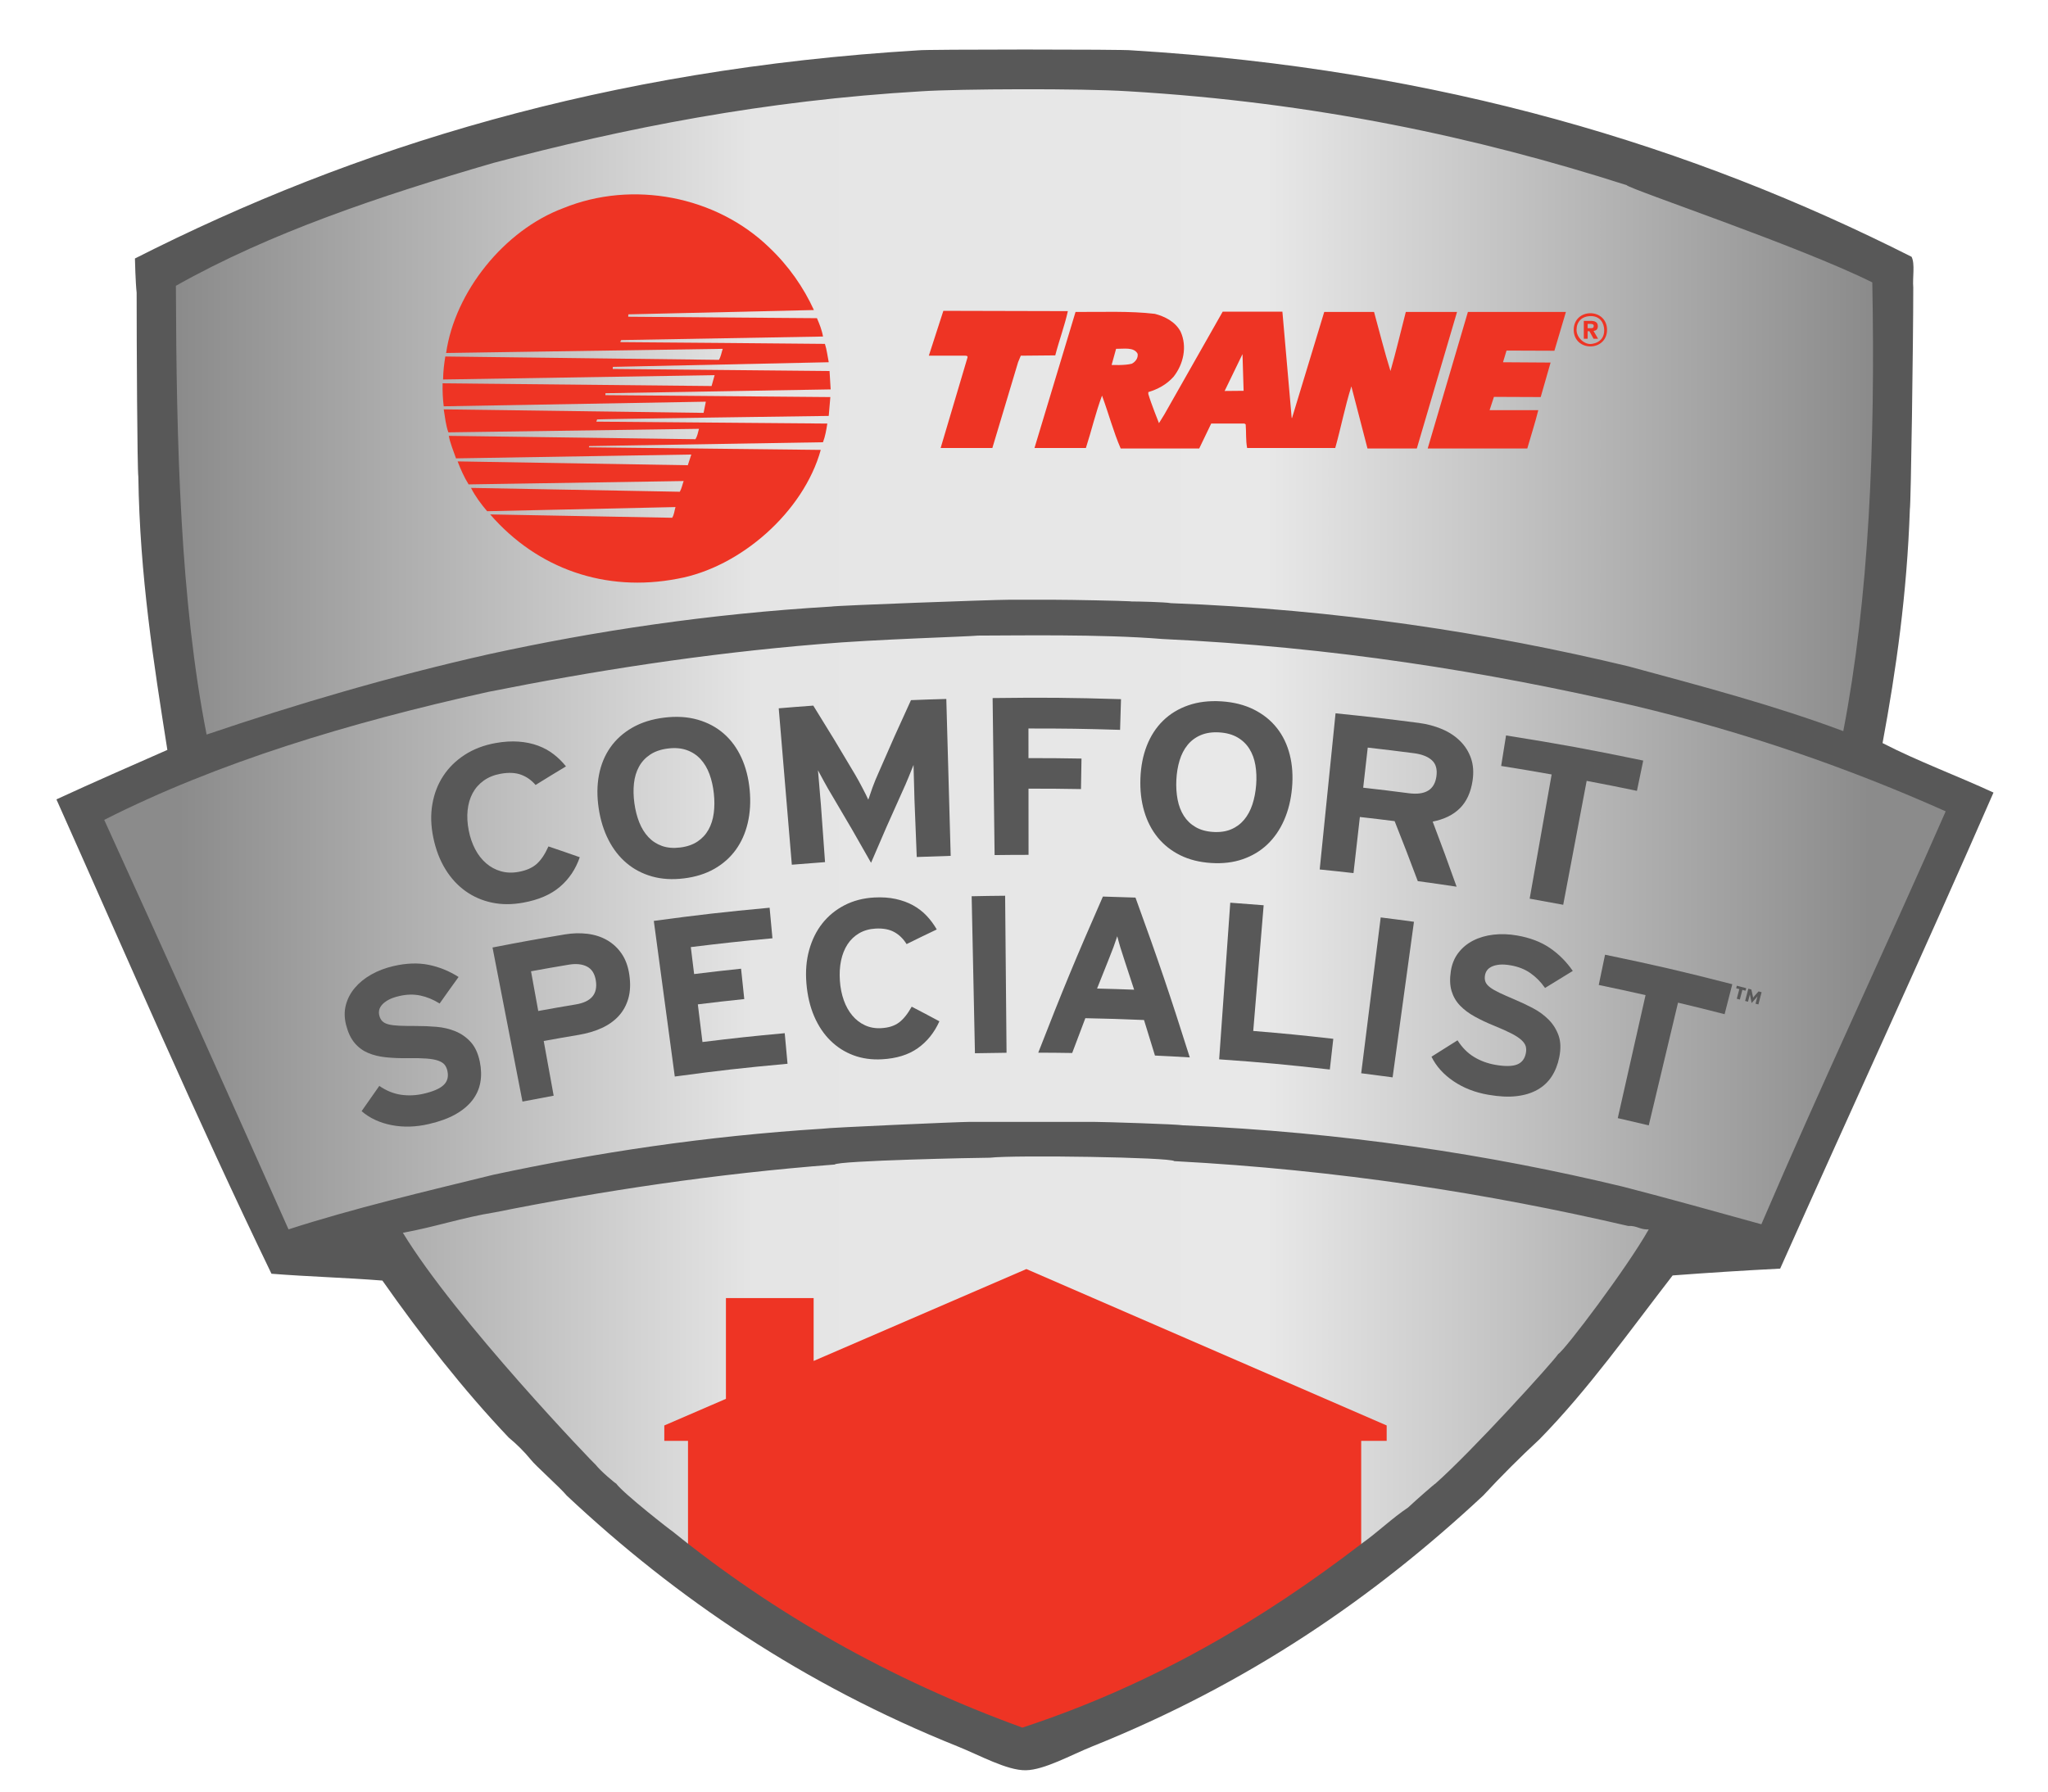 <?xml version="1.0" encoding="utf-8"?>
<!-- Generator: Adobe Illustrator 16.0.0, SVG Export Plug-In . SVG Version: 6.00 Build 0)  -->
<!DOCTYPE svg PUBLIC "-//W3C//DTD SVG 1.1//EN" "http://www.w3.org/Graphics/SVG/1.1/DTD/svg11.dtd">
<svg version="1.1" id="Layer_1" xmlns="http://www.w3.org/2000/svg" xmlns:xlink="http://www.w3.org/1999/xlink" x="0px" y="0px"
	 width="288px" height="252px" viewBox="0 0 288 252" enable-background="new 0 0 288 252" xml:space="preserve">
<g>
	<linearGradient id="SVGID_1_" gradientUnits="userSpaceOnUse" x1="11.666" y1="127.998" x2="276.333" y2="127.998">
		<stop  offset="0.051" style="stop-color:#8B8B8B"/>
		<stop  offset="0.356" style="stop-color:#E5E5E5"/>
		<stop  offset="0.629" style="stop-color:#E8E8E8"/>
		<stop  offset="0.949" style="stop-color:#8B8B8B"/>
	</linearGradient>
	<polygon fill-rule="evenodd" clip-rule="evenodd" fill="url(#SVGID_1_)" points="21,39.332 26.667,105.665 11.667,113.999 
		41,176.999 54.667,176.665 85.667,212.665 119.333,237.331 143.666,246.665 182.666,228.331 210.666,205.665 233.666,175.665 
		248.333,176.331 276.333,112.999 261,106.332 266.333,37.332 190,13.332 124.667,9.332 64,21.332 	"/>
	<g>
		<g>
			<path fill="#585858" d="M75.313,110.412c-0.571-0.671-1.251-1.153-2.041-1.444c-0.789-0.29-1.75-0.335-2.878-0.132
				c-0.918,0.165-1.71,0.488-2.375,0.965s-1.184,1.068-1.559,1.772s-0.607,1.5-0.701,2.388s-0.041,1.837,0.157,2.851
				c0.189,0.972,0.493,1.851,0.907,2.64s0.927,1.445,1.536,1.972s1.3,0.902,2.071,1.122s1.597,0.251,2.484,0.091
				c1.091-0.195,1.945-0.57,2.565-1.125c0.62-0.556,1.167-1.375,1.646-2.456c1.77,0.598,2.652,0.901,4.406,1.518
				c-0.577,1.686-1.512,3.075-2.805,4.172c-1.293,1.1-3.013,1.834-5.172,2.223c-1.553,0.28-3.005,0.279-4.366-0.007
				s-2.596-0.819-3.705-1.606s-2.056-1.812-2.839-3.08c-0.783-1.267-1.356-2.752-1.711-4.462c-0.342-1.648-0.389-3.213-0.134-4.694
				c0.255-1.48,0.766-2.809,1.534-3.98c0.769-1.172,1.778-2.165,3.023-2.97c1.246-0.806,2.691-1.359,4.332-1.654
				c1.165-0.209,2.245-0.275,3.236-0.202s1.899,0.262,2.716,0.562c0.818,0.3,1.553,0.704,2.204,1.205s1.232,1.073,1.744,1.716
				C77.87,108.833,77.015,109.357,75.313,110.412z"/>
			<path fill="#585858" d="M105.421,111.086c0.161,1.675,0.069,3.231-0.268,4.669s-0.901,2.7-1.69,3.786s-1.793,1.975-3.015,2.671
				s-2.645,1.141-4.274,1.34c-1.63,0.199-3.118,0.109-4.472-0.271c-1.354-0.382-2.545-1.004-3.573-1.867
				c-1.029-0.864-1.881-1.95-2.555-3.265s-1.138-2.804-1.385-4.469s-0.236-3.226,0.042-4.681c0.279-1.455,0.811-2.743,1.594-3.862
				c0.784-1.12,1.813-2.051,3.087-2.783c1.273-0.733,2.775-1.207,4.499-1.417c1.722-0.21,3.294-0.112,4.706,0.292
				c1.412,0.404,2.634,1.059,3.664,1.958c1.029,0.897,1.853,2.021,2.473,3.365C104.874,107.898,105.26,109.411,105.421,111.086z
				 M100.383,111.6c-0.106-0.984-0.31-1.889-0.614-2.714s-0.721-1.527-1.251-2.104c-0.53-0.576-1.176-1.002-1.939-1.274
				s-1.644-0.348-2.638-0.226c-0.995,0.122-1.831,0.407-2.506,0.854s-1.2,1.016-1.576,1.703c-0.376,0.688-0.612,1.469-0.708,2.343
				s-0.077,1.802,0.057,2.783s0.362,1.879,0.685,2.697s0.75,1.509,1.282,2.077c0.531,0.567,1.168,0.982,1.912,1.248
				s1.595,0.339,2.557,0.221c0.961-0.117,1.77-0.394,2.428-0.83s1.176-0.992,1.555-1.67s0.627-1.454,0.743-2.325
				S100.49,112.584,100.383,111.6z"/>
			<path fill="#585858" d="M128.918,120.544c-0.129-3.239-0.193-4.859-0.322-8.099c-0.012-0.295-0.022-0.672-0.029-1.135
				c-0.007-0.462-0.021-0.935-0.04-1.418s-0.032-0.936-0.038-1.356s-0.022-0.946-0.022-0.946c-0.01-0.002-0.4,0.995-0.687,1.701
				s-0.58,1.381-0.879,2.025c-1.812,4.007-2.693,6.016-4.409,10.041c-2.152-3.809-3.251-5.707-5.496-9.487
				c-0.369-0.607-0.736-1.245-1.099-1.915c-0.364-0.67-0.873-1.614-0.873-1.614c-0.004,0.001,0.043,0.524,0.085,0.942
				s0.08,0.869,0.114,1.352s0.073,0.955,0.118,1.415c0.044,0.461,0.077,0.836,0.098,1.131c0.233,3.233,0.349,4.851,0.582,8.084
				c-1.869,0.135-2.803,0.208-4.67,0.364c-0.737-8.799-1.105-13.2-1.842-21.999c1.943-0.163,2.916-0.239,4.86-0.379
				c2.385,3.837,3.553,5.763,5.841,9.632c0.183,0.306,0.365,0.626,0.548,0.964c0.184,0.336,0.361,0.668,0.531,0.995
				c0.171,0.327,0.328,0.635,0.473,0.922c0.144,0.286,0.337,0.707,0.337,0.707c0.029-0.001,0.34-1.004,0.604-1.723
				c0.266-0.72,0.546-1.404,0.842-2.051c1.776-4.096,2.688-6.139,4.561-10.215c1.987-0.079,2.98-0.112,4.969-0.167
				c0.246,8.827,0.37,13.241,0.616,22.068C131.782,120.436,130.827,120.468,128.918,120.544z"/>
			<path fill="#585858" d="M144.627,102.469c0.001,1.667,0.002,2.499,0.003,4.166c2.982-0.002,4.474,0.01,7.456,0.062
				c-0.029,1.717-0.045,2.575-0.074,4.292c-2.951-0.051-4.428-0.062-7.379-0.06c0.003,3.724,0.004,5.586,0.007,9.311
				c-1.91,0.001-2.864,0.008-4.774,0.032c-0.111-8.834-0.168-13.252-0.279-22.086c7.222-0.091,10.834-0.06,18.054,0.156
				c-0.052,1.727-0.077,2.59-0.129,4.317C152.358,102.502,149.781,102.465,144.627,102.469z"/>
			<path fill="#585858" d="M181.69,110.83c-0.149,1.676-0.525,3.19-1.121,4.542s-1.383,2.488-2.357,3.411s-2.124,1.611-3.451,2.07
				c-1.327,0.461-2.806,0.637-4.441,0.533c-1.638-0.104-3.084-0.464-4.341-1.087c-1.259-0.624-2.312-1.453-3.163-2.49
				c-0.85-1.038-1.487-2.263-1.907-3.679s-0.601-2.965-0.538-4.647s0.359-3.214,0.899-4.593c0.54-1.378,1.298-2.549,2.272-3.505
				c0.976-0.958,2.155-1.682,3.539-2.167c1.383-0.485,2.945-0.677,4.676-0.568c1.729,0.109,3.254,0.496,4.566,1.152
				c1.312,0.656,2.393,1.523,3.239,2.597c0.847,1.071,1.45,2.327,1.812,3.763C181.737,107.597,181.84,109.153,181.69,110.83z
				 M176.646,110.411c0.076-0.987,0.04-1.915-0.106-2.781c-0.146-0.866-0.428-1.632-0.842-2.296
				c-0.414-0.664-0.971-1.202-1.67-1.609s-1.549-0.644-2.547-0.707c-1-0.063-1.872,0.064-2.617,0.38s-1.366,0.778-1.86,1.384
				s-0.868,1.333-1.123,2.174s-0.407,1.756-0.456,2.745s0.012,1.915,0.178,2.777s0.458,1.622,0.875,2.277
				c0.418,0.655,0.967,1.179,1.648,1.577s1.503,0.626,2.47,0.687c0.965,0.061,1.81-0.062,2.536-0.37s1.336-0.76,1.832-1.357
				s0.883-1.314,1.156-2.148C176.393,112.309,176.569,111.398,176.646,110.411z"/>
			<path fill="#585858" d="M199.375,123.937c-1.268-3.379-1.919-5.067-3.255-8.438c-1.954-0.246-2.932-0.362-4.888-0.584
				c-0.358,3.157-0.538,4.734-0.896,7.891c-1.901-0.217-2.851-0.316-4.754-0.51c0.892-8.786,1.338-13.18,2.229-21.965
				c4.68,0.475,7.019,0.745,11.687,1.35c1.17,0.152,2.26,0.441,3.271,0.867c1.009,0.425,1.863,0.989,2.563,1.685
				s1.212,1.509,1.532,2.439c0.32,0.93,0.39,1.976,0.215,3.141c-0.247,1.643-0.841,2.93-1.774,3.865s-2.212,1.561-3.834,1.887
				c1.386,3.657,2.059,5.489,3.364,9.155C202.653,124.392,201.561,124.235,199.375,123.937z M201.997,109.199
				c0.138-1-0.074-1.757-0.643-2.27c-0.566-0.511-1.409-0.841-2.52-0.984c-2.597-0.336-3.895-0.494-6.495-0.79
				c-0.256,2.256-0.384,3.384-0.64,5.64c2.565,0.291,3.847,0.447,6.408,0.778C200.44,111.875,201.735,111.094,201.997,109.199z"/>
			<path fill="#585858" d="M223.125,109.835c-1.32,6.972-1.979,10.458-3.299,17.43c-1.885-0.356-2.829-0.527-4.717-0.862
				c1.237-6.987,1.854-10.482,3.092-17.47c-2.836-0.502-4.256-0.741-7.099-1.194c0.273-1.718,0.412-2.576,0.686-4.293
				c7.739,1.234,11.601,1.941,19.291,3.535c-0.353,1.703-0.53,2.554-0.883,4.257C227.372,110.652,225.957,110.371,223.125,109.835z"
				/>
			<path fill="#585858" d="M67.472,149.331c0.214,1.029,0.237,2,0.075,2.914c-0.162,0.916-0.536,1.752-1.119,2.51
				c-0.584,0.758-1.378,1.418-2.379,1.984c-1,0.564-2.248,1.02-3.744,1.365c-1.829,0.426-3.57,0.477-5.237,0.152
				c-1.667-0.326-3.073-0.977-4.218-1.963c0.985-1.424,1.483-2.135,2.489-3.553c0.998,0.684,2.019,1.098,3.066,1.246
				c1.047,0.15,2.104,0.1,3.176-0.148c1.324-0.307,2.256-0.707,2.796-1.215c0.539-0.508,0.72-1.174,0.539-1.996
				c-0.077-0.348-0.208-0.635-0.392-0.863c-0.185-0.229-0.477-0.42-0.878-0.566c-0.401-0.148-0.956-0.25-1.662-0.305
				c-0.707-0.055-1.61-0.072-2.706-0.055c-1.074,0.018-2.082-0.027-3.02-0.123c-0.938-0.098-1.774-0.303-2.51-0.617
				c-0.736-0.316-1.368-0.785-1.891-1.412c-0.524-0.627-0.921-1.469-1.191-2.527c-0.249-0.979-0.261-1.91-0.031-2.793
				c0.229-0.881,0.649-1.684,1.26-2.41c0.611-0.725,1.385-1.355,2.317-1.881c0.932-0.527,1.972-0.924,3.119-1.189
				c1.807-0.419,3.461-0.475,4.945-0.176c1.485,0.299,2.891,0.87,4.211,1.711c-1.076,1.486-1.609,2.232-2.663,3.729
				c-0.896-0.559-1.806-0.932-2.73-1.123s-1.912-0.168-2.958,0.076c-0.611,0.141-1.109,0.318-1.497,0.529s-0.689,0.439-0.906,0.686
				s-0.353,0.494-0.408,0.744c-0.054,0.252-0.052,0.5,0.007,0.746c0.084,0.348,0.225,0.621,0.422,0.822
				c0.197,0.201,0.49,0.354,0.879,0.455c0.388,0.102,0.894,0.164,1.515,0.191s1.407,0.039,2.36,0.037s1.907,0.037,2.862,0.117
				s1.848,0.289,2.673,0.629c0.825,0.338,1.542,0.842,2.152,1.51C66.804,147.237,67.229,148.157,67.472,149.331z"/>
			<path fill="#585858" d="M88.498,137.097c0.186,1.27,0.137,2.385-0.141,3.352c-0.278,0.965-0.741,1.795-1.385,2.49
				c-0.644,0.693-1.444,1.254-2.399,1.682c-0.956,0.43-2.01,0.74-3.167,0.936c-1.98,0.334-2.969,0.506-4.946,0.865
				c0.56,3.078,0.839,4.617,1.399,7.695c-1.756,0.32-2.634,0.486-4.387,0.828c-1.684-8.67-2.527-13.004-4.211-21.672
				c4.063-0.79,6.099-1.158,10.176-1.842c1.089-0.182,2.146-0.209,3.169-0.085c1.022,0.124,1.946,0.422,2.766,0.893
				s1.504,1.108,2.051,1.911C87.971,134.95,88.327,135.931,88.498,137.097z M83.787,137.911c-0.152-0.953-0.564-1.607-1.24-1.957
				c-0.675-0.348-1.532-0.438-2.566-0.264c-2.124,0.355-3.186,0.541-5.306,0.928c0.406,2.232,0.61,3.35,1.016,5.584
				c2.116-0.385,3.175-0.568,5.294-0.924C83.152,140.915,84.087,139.802,83.787,137.911z"/>
			<path fill="#585858" d="M94.891,151.421c-1.18-8.756-1.77-13.133-2.95-21.89c6.502-0.876,9.761-1.247,16.286-1.854
				c0.16,1.72,0.239,2.58,0.399,4.3c-4.598,0.428-6.895,0.676-11.481,1.238c0.186,1.518,0.28,2.275,0.466,3.793
				c2.639-0.324,3.958-0.475,6.601-0.753c0.18,1.708,0.27,2.563,0.45,4.271c-2.613,0.275-3.919,0.424-6.529,0.744
				c0.26,2.117,0.39,3.178,0.65,5.297c4.622-0.568,6.936-0.816,11.569-1.242c0.158,1.721,0.237,2.58,0.395,4.301
				C104.394,150.208,101.22,150.567,94.891,151.421z"/>
			<path fill="#585858" d="M127.489,132.794c-0.454-0.737-1.028-1.301-1.726-1.689c-0.697-0.387-1.581-0.552-2.646-0.492
				c-0.866,0.048-1.634,0.268-2.3,0.656c-0.666,0.391-1.211,0.91-1.635,1.561c-0.422,0.65-0.725,1.412-0.908,2.279
				c-0.183,0.866-0.236,1.814-0.165,2.846c0.069,0.986,0.252,1.9,0.548,2.734s0.697,1.553,1.202,2.152
				c0.504,0.602,1.1,1.059,1.787,1.375s1.447,0.449,2.282,0.402c1.028-0.057,1.856-0.32,2.489-0.793s1.229-1.217,1.79-2.229
				c1.567,0.814,2.347,1.225,3.896,2.057c-0.72,1.602-1.736,2.859-3.049,3.787c-1.313,0.928-2.979,1.441-5.011,1.555
				c-1.461,0.082-2.798-0.104-4.021-0.561c-1.223-0.455-2.302-1.143-3.239-2.064s-1.7-2.059-2.285-3.414
				c-0.585-1.357-0.953-2.906-1.096-4.646c-0.138-1.677-0.013-3.232,0.383-4.668c0.396-1.434,1.011-2.686,1.848-3.75
				c0.838-1.063,1.879-1.919,3.119-2.56c1.24-0.642,2.638-1.008,4.188-1.094c1.1-0.062,2.107,0.009,3.016,0.207
				c0.91,0.198,1.728,0.497,2.45,0.897c0.723,0.4,1.358,0.892,1.904,1.47c0.547,0.578,1.021,1.22,1.423,1.921
				C130.026,131.548,129.177,131.96,127.489,132.794z"/>
			<path fill="#585858" d="M137.102,148.146c-0.185-8.832-0.278-13.249-0.463-22.082c1.883-0.04,2.824-0.055,4.707-0.071
				c0.08,8.835,0.12,13.253,0.2,22.087C139.768,148.097,138.88,148.108,137.102,148.146z"/>
			<path fill="#585858" d="M162.417,148.472c-0.607-2.002-0.915-3.002-1.541-5c-3.299-0.139-4.949-0.189-8.25-0.256
				c-0.749,1.955-1.119,2.936-1.85,4.895c-1.909-0.029-2.863-0.039-4.772-0.045c3.436-8.824,5.254-13.219,9.091-21.959
				c1.833,0.047,2.75,0.076,4.582,0.145c3.255,8.962,4.782,13.459,7.635,22.48C165.354,148.614,164.376,148.563,162.417,148.472z
				 M158.159,135.158c-0.22-0.659-0.425-1.296-0.614-1.913c-0.189-0.615-0.431-1.557-0.431-1.557c-0.015,0-0.302,0.926-0.529,1.527
				c-0.228,0.604-0.471,1.227-0.73,1.87c-0.638,1.583-0.953,2.376-1.579,3.962c2.085,0.051,3.126,0.082,5.211,0.162
				C158.961,137.589,158.697,136.778,158.159,135.158z"/>
			<path fill="#585858" d="M171.444,149.003c0.625-8.812,0.938-13.22,1.562-22.033c1.879,0.134,2.818,0.206,4.696,0.361
				c-0.586,7.072-0.879,10.607-1.465,17.68c4.508,0.373,6.76,0.594,11.258,1.104c-0.195,1.729-0.293,2.592-0.488,4.32
				C180.792,149.731,177.679,149.444,171.444,149.003z"/>
			<path fill="#585858" d="M191.42,150.96c1.097-8.768,1.646-13.152,2.741-21.918c1.872,0.233,2.807,0.357,4.677,0.613
				c-1.2,8.754-1.801,13.129-3.002,21.883C194.07,151.296,193.188,151.181,191.42,150.96z"/>
			<path fill="#585858" d="M219.274,148.696c-0.205,1.031-0.562,1.936-1.067,2.715c-0.506,0.779-1.175,1.402-2.008,1.873
				s-1.821,0.771-2.962,0.9c-1.14,0.131-2.462,0.061-3.971-0.203c-1.844-0.32-3.462-0.951-4.863-1.9
				c-1.403-0.949-2.438-2.096-3.102-3.449c1.456-0.93,2.188-1.391,3.661-2.305c0.649,1.02,1.426,1.801,2.329,2.346
				c0.902,0.545,1.89,0.908,2.971,1.098c1.335,0.234,2.348,0.229,3.042-0.029s1.118-0.799,1.272-1.627
				c0.065-0.35,0.059-0.666-0.021-0.947c-0.08-0.283-0.277-0.574-0.588-0.865c-0.312-0.293-0.778-0.602-1.406-0.928
				s-1.451-0.693-2.464-1.105c-0.992-0.402-1.9-0.832-2.723-1.287s-1.511-0.971-2.062-1.549c-0.553-0.576-0.948-1.254-1.184-2.035
				s-0.272-1.713-0.107-2.794c0.152-0.997,0.503-1.858,1.057-2.581c0.553-0.723,1.252-1.301,2.096-1.731
				c0.843-0.429,1.794-0.706,2.854-0.828s2.17-0.082,3.327,0.12c1.821,0.318,3.363,0.91,4.611,1.765s2.319,1.93,3.206,3.218
				c-1.57,0.951-2.35,1.43-3.9,2.395c-0.606-0.863-1.3-1.561-2.074-2.098s-1.691-0.898-2.747-1.082
				c-0.616-0.107-1.143-0.141-1.579-0.098c-0.438,0.043-0.806,0.137-1.1,0.278c-0.296,0.144-0.516,0.319-0.663,0.528
				c-0.147,0.211-0.241,0.439-0.282,0.688c-0.059,0.354-0.038,0.66,0.064,0.924c0.103,0.262,0.312,0.514,0.63,0.76
				c0.316,0.244,0.757,0.5,1.315,0.768c0.561,0.268,1.275,0.584,2.151,0.953s1.738,0.777,2.585,1.223
				c0.847,0.447,1.585,0.988,2.212,1.621c0.626,0.633,1.093,1.381,1.393,2.232C219.477,146.507,219.508,147.521,219.274,148.696z"/>
			<path fill="#585858" d="M235.971,141.032c-1.646,6.902-2.468,10.354-4.114,17.256c-1.741-0.416-2.613-0.619-4.358-1.014
				c1.564-6.922,2.345-10.381,3.908-17.303c-2.63-0.594-3.946-0.879-6.583-1.428c0.354-1.703,0.531-2.555,0.886-4.258
				c7.186,1.494,10.766,2.324,17.894,4.154c-0.433,1.686-0.649,2.529-1.082,4.213C239.905,141.981,238.595,141.657,235.971,141.032z
				"/>
		</g>
	</g>
	<polygon fill-rule="evenodd" clip-rule="evenodd" fill="#EE3424" points="195.001,200.501 144.334,178.501 114.418,191.427 
		114.418,182.583 102.084,182.583 102.084,196.757 93.418,200.501 93.418,202.667 96.751,202.667 96.751,221.001 98.251,222.917 
		134.418,241.833 144.334,245.001 190.418,222.667 191.418,221.001 191.418,202.667 195.001,202.667 	"/>
	<path fill-rule="evenodd" clip-rule="evenodd" fill="#585858" d="M159.134,7.08c43.598,2.643,78.957,13.523,109.681,29.04
		c0.51,1.01,0.115,2.923,0.238,4.32c0,7.36-0.328,30.471-0.479,31.2c-0.404,11.835-1.922,22.558-3.84,32.88
		c4.961,2.559,10.459,4.58,15.6,6.96c-9.818,22.502-20.031,44.609-29.999,66.961c-5.1,0.26-10.137,0.582-15.121,0.959
		c-6.072,7.846-11.832,16.008-18.719,23.041c-2.74,2.539-5.381,5.18-7.92,7.92c-15.432,14.389-32.975,26.453-54.961,35.279
		c-3.018,1.211-6.75,3.316-9.36,3.359c-2.643,0.043-6.445-2.094-9.6-3.359c-21.594-8.668-39.543-20.801-54.96-35.279
		c-0.939-1.141-4.5-4.301-5.04-5.041c-0.939-1.141-1.979-2.18-3.12-3.119c-6.462-6.818-12.278-14.283-17.76-22.08
		c-5.114-0.406-10.486-0.555-15.6-0.961c-10.529-21.791-20.262-44.377-30.24-66.72c5.142-2.378,10.383-4.657,15.6-6.96
		c-1.925-12.235-3.876-24.444-4.08-38.4c-0.156-1.204-0.24-18.56-0.24-25.92c-0.157-1.363-0.24-4.64-0.24-4.8
		C49.802,20.708,85.306,9.731,129.134,7.08C129.863,6.929,158.405,6.929,159.134,7.08z M129.613,12.839
		c-22.145,1.294-41.71,5.169-60.239,10.08c-15.988,4.652-31.441,9.839-44.64,17.28c0.076,22.403,0.621,44.339,4.32,63.12
		c12.669-4.29,25.762-8.158,39.6-11.28c15.033-3.288,30.951-5.69,48.241-6.72c0.729-0.15,22.64-0.96,24.959-0.96
		c2.16,0,4.32,0,6.481,0c2.32,0,9.344,0.145,10.536,0.216c0.09,0.005,0.178,0.013,0.263,0.024c0.961,0,4.713,0.088,5.521,0.24
		c23.508,0.892,44.639,4.161,64.318,8.88c10.328,2.792,20.701,5.539,30.239,9.12c3.623-18.777,4.518-40.284,4.08-63.12
		c-10.2-5.079-33.983-13.052-34.558-13.68c-21.025-6.734-43.869-11.651-70.08-13.2C152.085,12.417,134.751,12.5,129.613,12.839z
		 M115.214,90.6c-16.41,1.35-31.75,3.77-46.56,6.72c-19.647,4.353-38.067,9.933-54,18c8.721,19.119,17.341,38.34,25.92,57.6
		c9.189-2.971,19.039-5.281,28.8-7.68c14.498-3.102,29.765-5.436,46.319-6.48c0.73-0.15,19.201-0.959,20.641-0.959
		c5.84,0,11.681,0,17.521,0c1.439,0,11.75,0.33,12.48,0.48c22.547,0.971,42.961,4.076,61.92,8.639
		c6.545,1.695,12.988,3.492,19.439,5.281c8.396-19.604,17.384-38.615,25.919-58.081c-13.549-6.051-28.077-11.122-43.919-14.88
		c-20.799-4.795-42.234-8.244-66.24-9.36c-8.578-0.713-20.88-0.48-25.92-0.48C136.012,89.557,123.001,89.917,115.214,90.6z
		 M139.214,162.839c-1.68,0-21.429,0.412-21.84,0.961c-16.859,1.301-32.626,3.693-47.76,6.719c-4.557,0.725-8.484,2.076-12.96,2.881
		c7.508,12.332,27.04,32.641,27.12,32.641c0.78,0.98,2.8,2.639,2.88,2.639c0.967,1.354,7.84,6.721,7.92,6.721
		c14.153,11.447,30.424,20.775,49.199,27.6c18.481-6.08,33.872-15.248,47.761-25.92c2.246-1.594,4.182-3.498,6.48-5.039
		c1.197-1.123,3.76-3.361,3.84-3.361c5.217-4.623,16.48-17.039,17.279-18.238c0.953-0.57,9.662-12.1,12.721-17.521
		c-1.201,0.082-1.678-0.561-2.881-0.479c-19.736-4.584-40.744-7.896-63.84-9.121C164.724,162.771,142.654,162.44,139.214,162.839z"
		/>
	<g>
		<path fill="#EE3424" d="M100.065,54.298l0.427-1.527l-38.186,0.605c0.024-1.188,0.138-2.132,0.315-3.232l38.477,0.471
			c0.292-0.471,0.359-1.033,0.538-1.55l-38.9,0.585c1.232-8.604,8.169-17.272,16.474-20.372c9.744-3.973,21.506-1.707,28.981,5.549
			c2.739,2.605,4.805,5.592,6.265,8.782l-26.087,0.605c-0.021,0.021-0.024,0.339-0.024,0.339l26.537,0.201
			c0.358,0.829,0.697,1.663,0.852,2.581L87.36,47.831c-0.045,0.044-0.135,0.204-0.111,0.294c0,0,28.216,0.221,28.755,0.244
			c0.271,0.832,0.358,1.708,0.538,2.582l-30.326,0.651c-0.068,0.024-0.044,0.229-0.044,0.296l30.483,0.291l0.156,2.581l-31.674,0.54
			v0.27l31.63,0.271l-0.226,2.65c0,0-32.592,0.444-32.569,0.49l-0.117,0.317l32.485,0.269c-0.136,0.897-0.292,1.797-0.607,2.626
			L82.87,62.743c-0.067,0.044-0.043,0.113-0.043,0.179l32.593,0.358c-2.424,8.738-11.336,16.554-20.158,18.126
			c-10.168,1.955-19.709-1.416-26.331-9.051l25.591,0.472c0.292-0.45,0.313-1.011,0.47-1.505l-26.487,0.584
			c-0.876-1.034-1.683-2.112-2.268-3.28l29.362,0.541c0.269-0.473,0.358-1.012,0.539-1.507l-30.239,0.474
			c-0.627-1.011-1.121-2.114-1.546-3.235l32.369,0.539l0.494-1.506l-33.089,0.54c-0.358-1.055-0.808-2.066-1.011-3.166l34.683,0.471
			c0.271-0.427,0.358-0.945,0.494-1.46L63.05,60.812c-0.36-1.011-0.473-2.134-0.651-3.233l36.545,0.493l0.314-1.573l-36.859,0.65
			c-0.135-1.054-0.18-2.131-0.158-3.232L100.065,54.298"/>
		<path fill="#EE3424" d="M150.168,43.763c-0.449,2.043-1.234,4.135-1.772,6.223l-4.848,0.045l-0.381,0.919l-3.615,12.061h-7.273
			l3.771-12.709c0.089-0.316-0.292-0.271-0.47-0.271h-4.963l2.042-6.311L150.168,43.763"/>
		<path fill="#EE3424" d="M174.727,49.806l-2.513,5.188l2.669-0.024L174.727,49.806 M156.32,51.334c0,0,1.908,0.089,2.851-0.179
			c0.495-0.271,0.898-0.765,0.808-1.392c-0.519-0.987-1.975-0.679-3.03-0.698L156.32,51.334z M151.247,43.877
			c3.681,0.022,7.633-0.154,11.157,0.268c1.391,0.361,2.872,1.101,3.614,2.495c0.966,2.111,0.4,4.604-0.989,6.356
			c-1.01,1.123-2.222,1.751-3.546,2.156v0.27c0.375,1.306,1.498,4.099,1.498,4.099l0.769-1.247l8.193-14.44h8.394l1.305,14.935
			l0.044,0.044l4.535-14.935h7.006c0.761,2.785,1.458,5.57,2.309,8.312c0.787-2.741,1.438-5.526,2.156-8.312h7.204l-5.655,19.205
			h-6.937c-0.762-2.92-1.505-5.82-2.267-8.739c-0.898,2.831-1.459,5.795-2.268,8.669h-12.391c-0.204-1.055-0.111-2.221-0.204-3.324
			l-0.178-0.112h-4.669l-1.687,3.506h-11.043c-1.033-2.383-1.663-4.825-2.624-7.436c-0.901,2.403-1.482,4.941-2.268,7.366h-7.229
			L151.247,43.877z"/>
		<path fill="#EE3424" d="M206.424,43.877h13.782l-1.617,5.458l-6.734-0.025l-0.495,1.643l6.69,0.044l-1.39,4.853l-6.576-0.027
			l-0.609,1.868h6.847c-0.427,1.727-1.03,3.592-1.547,5.391h-14.006L206.424,43.877"/>
		<path fill="#EE3424" d="M223.719,44.462c-1.338,0-2.018,0.853-2.018,1.93c0,1.073,1.022,2.004,1.949,1.996
			c0,0,1.94-0.027,1.94-1.927C225.591,45.384,224.963,44.462,223.719,44.462 M223.65,48.726c-1.24,0-2.345-0.859-2.345-2.334
			s1.104-2.334,2.345-2.334c1.235,0,2.339,0.859,2.339,2.334S224.886,48.726,223.65,48.726z M223.735,46.163
			c0.241,0,0.384-0.049,0.384-0.329c0-0.257-0.278-0.275-0.482-0.275h-0.375v0.604H223.735z M223.262,47.646h-0.538v-2.514h0.939
			c0.646,0,1.031,0.183,1.031,0.757c0,0.465-0.272,0.631-0.606,0.657l0.641,1.1h-0.635l-0.581-1.057h-0.251V47.646z"/>
	</g>
	<g>
		<path fill="#585858" d="M245.023,139.233l-0.357,1.363l-0.43-0.113l0.357-1.361l-0.442-0.115l0.094-0.359l1.317,0.346
			l-0.094,0.357L245.023,139.233z M246.874,141.177l0.225-0.854c0.008-0.031,0.017-0.062,0.028-0.094s0.022-0.062,0.028-0.094
			c-0.017,0.021-0.038,0.045-0.059,0.07c-0.021,0.023-0.043,0.049-0.065,0.074l-0.709,0.807l-0.214-1.049
			c-0.008-0.031-0.013-0.062-0.018-0.094c-0.006-0.031-0.01-0.062-0.017-0.088c-0.004,0.033-0.012,0.064-0.017,0.098
			c-0.008,0.031-0.016,0.062-0.022,0.092l-0.224,0.852l-0.402-0.105l0.451-1.721l0.425,0.109l0.189,0.846
			c0.012,0.053,0.023,0.109,0.036,0.166c0.013,0.061,0.019,0.111,0.017,0.15c0.021-0.033,0.052-0.072,0.089-0.117
			s0.074-0.088,0.112-0.133l0.57-0.645l0.43,0.113l-0.451,1.721L246.874,141.177z"/>
	</g>
</g>
</svg>
